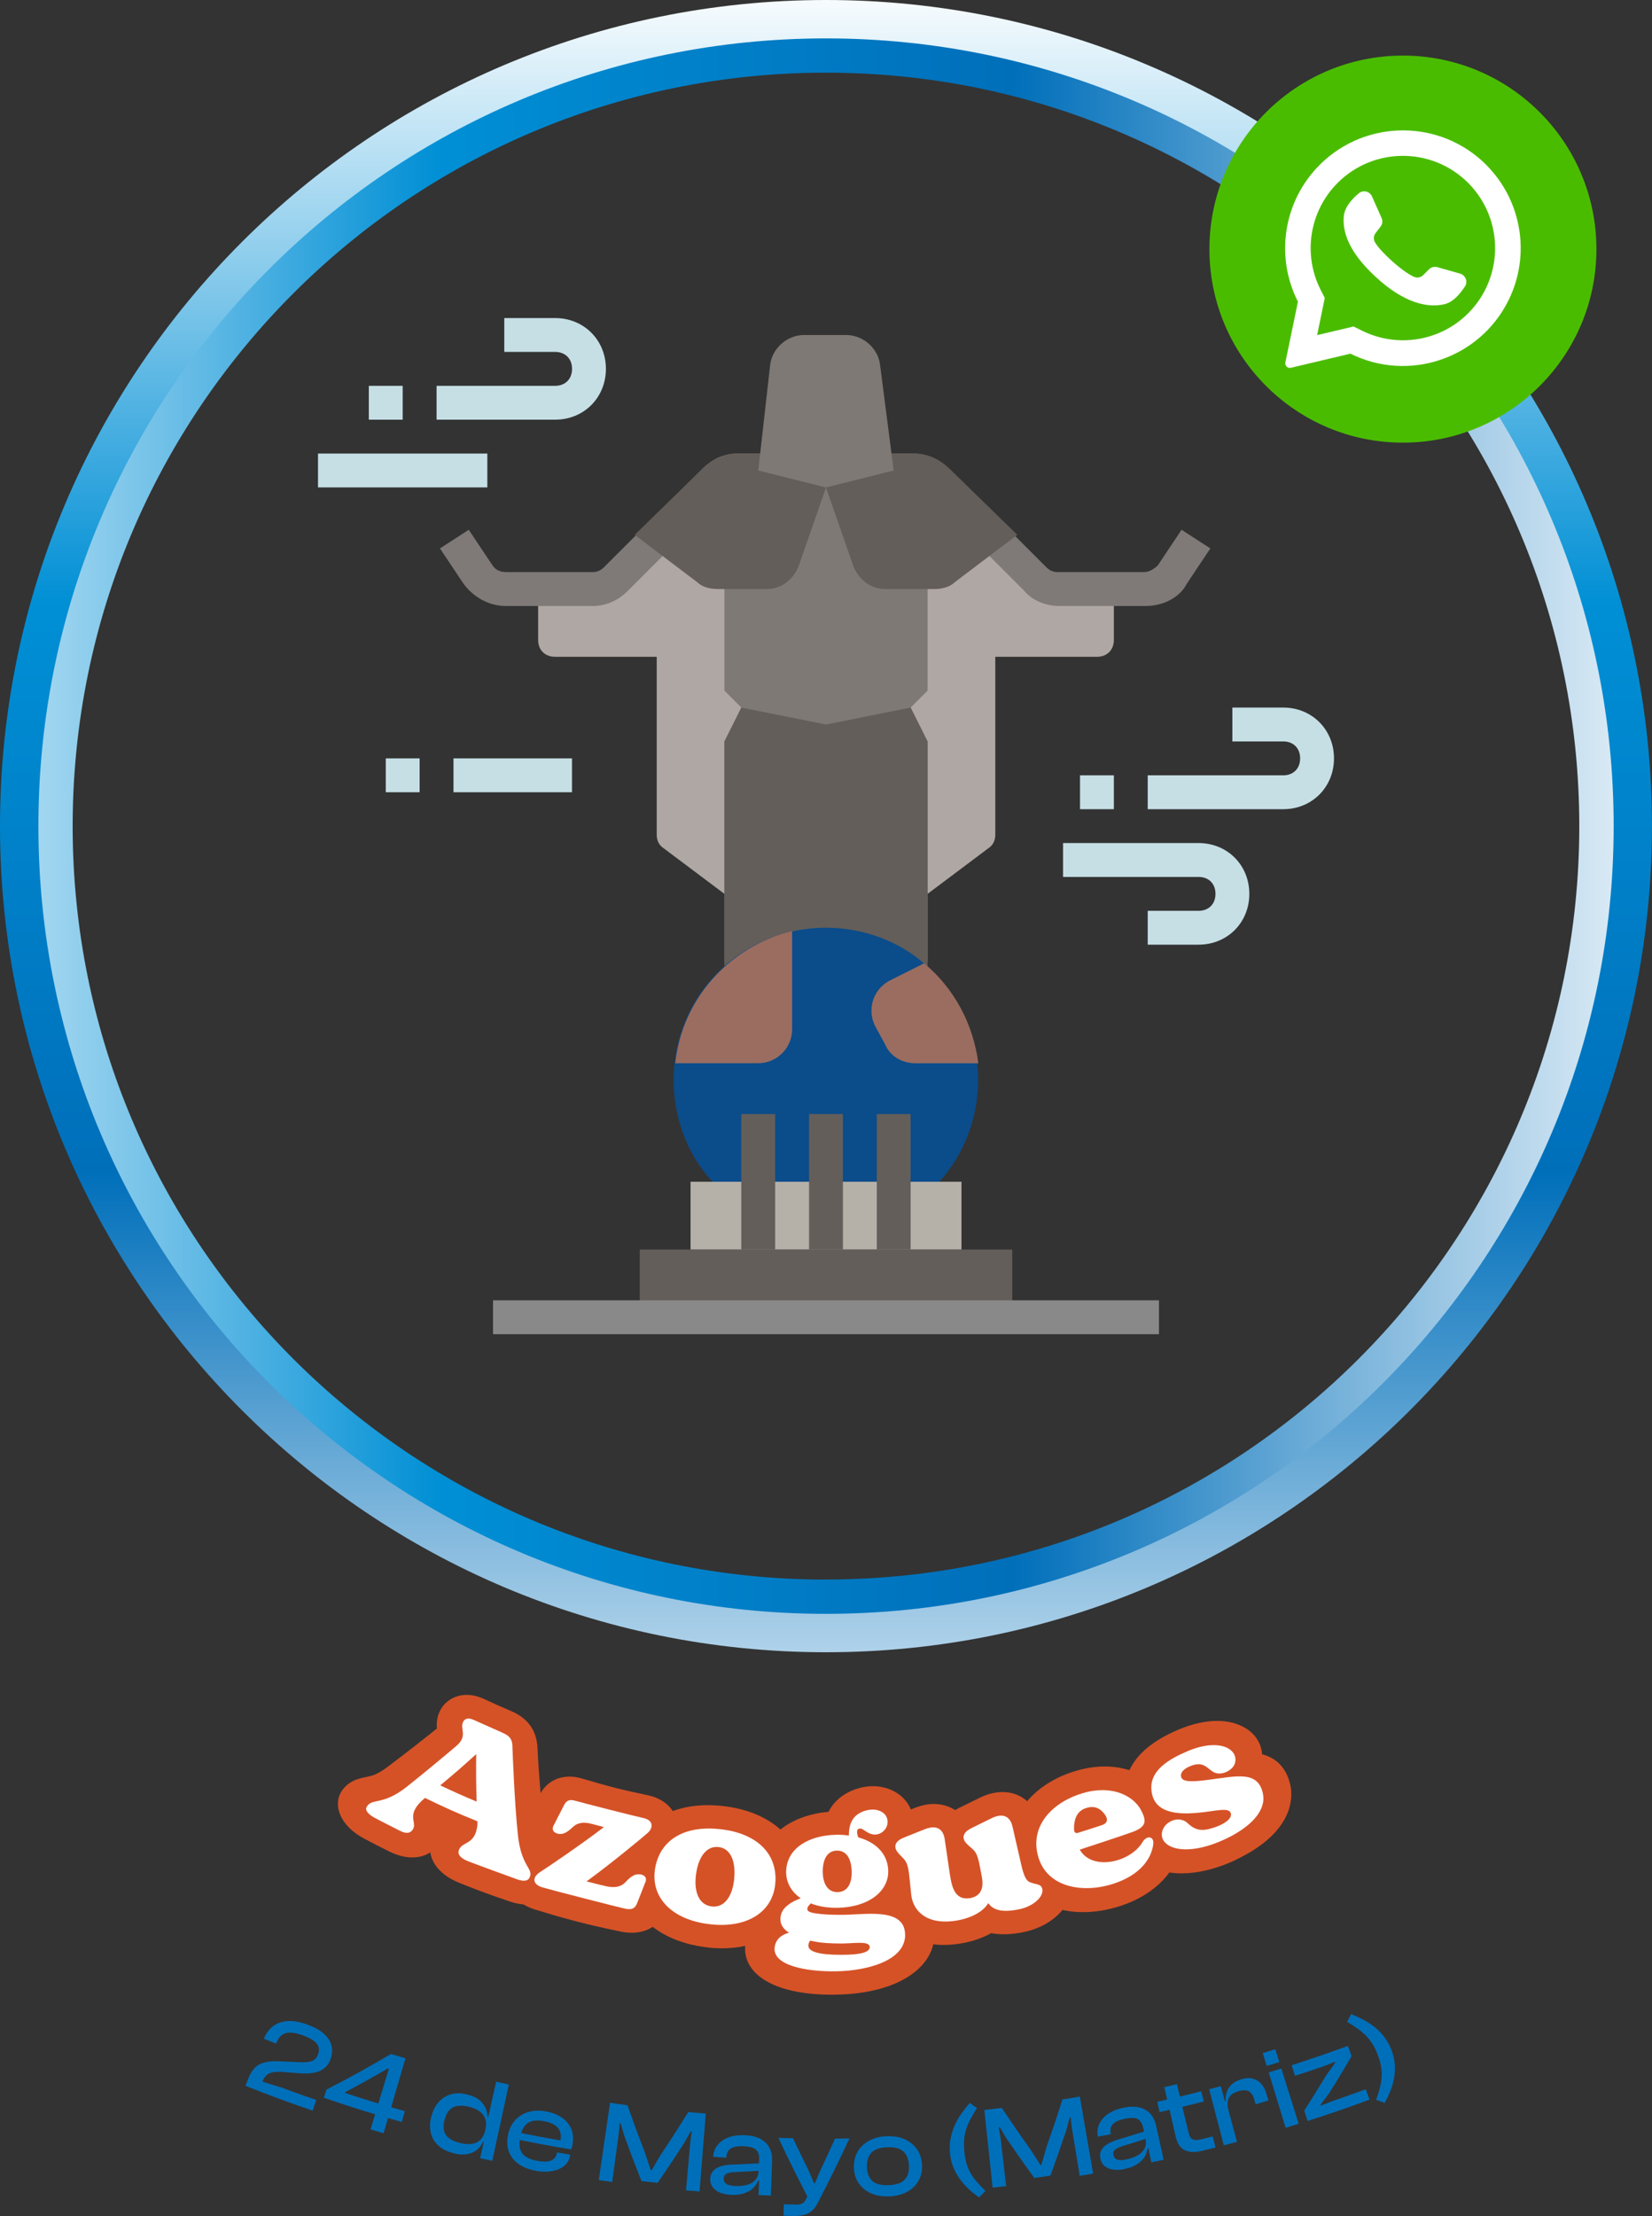 <svg xmlns="http://www.w3.org/2000/svg" xmlns:xlink="http://www.w3.org/1999/xlink" id="Capa_2" viewBox="0 0 283.53 380.32"><rect x="0" y="0" width="283.53" height="380.32" fill="#333333" stroke="none"/><defs><style> .cls-1 { fill: #898989; } .cls-2 { fill: #7f7a77; } .cls-3 { fill: #4abc00; } .cls-4 { fill: #0b4c8a; } .cls-5 { fill: #d55227; } .cls-6 { fill: #fff; } .cls-7 { fill: #7f7975; } .cls-8 { fill: #006fba; } .cls-9 { fill: url(#Degradado_sin_nombre_262); } .cls-9, .cls-10 { fill-rule: evenodd; } .cls-11 { fill: #635e5a; } .cls-10 { fill: url(#Degradado_sin_nombre_262-2); } .cls-12 { fill: #9b6d60; } .cls-13 { fill: #afa7a3; } .cls-14 { fill: #c6dfe5; } .cls-15 { fill: #b5b1a9; } </style><linearGradient id="Degradado_sin_nombre_262" data-name="Degradado sin nombre 262" x1="141.76" y1="-3.5" x2="141.76" y2="321.37" gradientUnits="userSpaceOnUse"><stop offset="0" stop-color="#fff"></stop><stop offset=".33" stop-color="#008fd5"></stop><stop offset=".63" stop-color="#006fba"></stop><stop offset="1" stop-color="#fff"></stop></linearGradient><linearGradient id="Degradado_sin_nombre_262-2" data-name="Degradado sin nombre 262" x1="-32.71" y1="141.76" x2="295.17" y2="141.76" xlink:href="#Degradado_sin_nombre_262"></linearGradient></defs><g id="Layer_1"><g><g><g><path class="cls-8" d="M53.64,362.19c-4.63-1.6-6.94-2.45-11.51-4.26.21-.53.31-.79.52-1.32.3-.77.68-1.37,1.13-1.81.45-.44,1.03-.74,1.73-.91.7-.17,1.56-.22,2.59-.16,1.44.07,2.15.1,3.58.16.62.01,1.11-.02,1.48-.1.37-.08.68-.22.91-.43.23-.21.41-.49.54-.86.16-.44.18-.85.07-1.23-.11-.38-.38-.73-.8-1.05-.43-.32-1.03-.63-1.82-.92-.88-.32-1.61-.49-2.21-.5-.6,0-1.09.13-1.47.41-.39.28-.69.7-.9,1.26-.03.08-.05.12-.08.21-.84-.32-1.26-.49-2.09-.82.03-.07.04-.11.07-.19.3-.77.79-1.41,1.44-1.93.65-.52,1.48-.82,2.48-.91,1-.09,2.17.12,3.54.63,1.24.46,2.18.99,2.83,1.61.65.62,1.07,1.29,1.23,2,.17.71.12,1.45-.14,2.21-.23.68-.59,1.22-1.06,1.6-.47.39-1.05.65-1.74.79-.69.14-1.47.18-2.35.12-1.25-.09-1.88-.13-3.14-.24-.67-.04-1.23-.01-1.67.07-.44.09-.8.26-1.08.51-.27.25-.5.61-.68,1.09,1.35.43,2.02.63,3.37,1.04,2.34.87,3.51,1.29,5.87,2.1-.25.73-.38,1.1-.63,1.83Z"></path><path class="cls-8" d="M68.97,364.14c-5.39-1.52-8.07-2.35-13.39-4.16.19-.57.29-.85.48-1.42,4.52-2.34,6.73-3.56,11.04-6.09.72.22,1.08.33,1.8.54-.78.82-1.17,1.23-1.96,2.05-.15-.05-.23-.07-.38-.11-2.87,1.66-4.33,2.48-7.29,4.06-.02.06-.03.09-.05.15,4.08,1.33,6.14,1.96,10.26,3.12-.21.75-.32,1.12-.53,1.87ZM65.83,366.07c-.89-.26-1.34-.39-2.23-.66,1.55-5.13,2.32-7.7,3.87-12.83.85.26,1.27.38,2.12.63-1.51,5.14-2.26,7.72-3.76,12.86Z"></path><path class="cls-8" d="M77.85,369.49c-1.11-.27-2-.71-2.65-1.33-.66-.61-1.08-1.35-1.27-2.21-.19-.86-.16-1.77.1-2.75.27-1.01.69-1.83,1.26-2.48.58-.65,1.28-1.09,2.1-1.33.82-.24,1.74-.23,2.76.02,1.19.29,2.07.78,2.64,1.47.57.69.87,1.47.89,2.34.21.05.31.07.51.12-.19.87-.29,1.3-.48,2.17-.16-.04-.24-.05-.4-.09.23-1.03.1-1.87-.4-2.52-.5-.65-1.31-1.11-2.44-1.38-.7-.17-1.33-.21-1.89-.14-.57.07-1.04.3-1.42.69-.38.39-.67.97-.87,1.74-.19.76-.21,1.4-.06,1.92.16.52.48.94.96,1.27s1.09.58,1.83.76c.74.18,1.41.22,1.99.13s1.08-.33,1.46-.72c.39-.39.66-.92.81-1.58.16.04.24.05.4.09-.12.79-.17,1.19-.29,1.98-.2-.04-.3-.07-.5-.11-.43.92-1.07,1.55-1.94,1.89-.87.34-1.9.37-3.08.08ZM84.49,370.81c-.84-.18-1.26-.27-2.09-.46.27-1.22.41-1.83.68-3.04-.05-.12-.08-.18-.13-.3.88-3.91,1.32-5.87,2.21-9.78.87.2,1.3.29,2.17.48-1.14,5.24-1.7,7.86-2.84,13.1Z"></path><path class="cls-8" d="M91.88,372.5c-1.15-.22-2.12-.61-2.9-1.17-.78-.56-1.33-1.27-1.65-2.13-.31-.85-.35-1.82-.13-2.89.21-1.02.63-1.86,1.25-2.52.62-.66,1.38-1.12,2.28-1.38.9-.26,1.9-.29,3.01-.08,1.05.2,1.94.54,2.68,1.05.74.5,1.27,1.13,1.6,1.9s.42,1.65.25,2.65c-.03.17-.06.33-.1.48-.04.15-.09.29-.14.43-3.81-.63-5.71-.98-9.5-1.76.1-.47.14-.71.24-1.18,3.18.65,4.78.95,7.97,1.5-.28.25-.43.38-.71.63.04-.13.07-.26.09-.38.02-.12.04-.25.07-.38.16-.91,0-1.63-.46-2.16-.47-.54-1.25-.9-2.35-1.11-1.22-.23-2.14-.13-2.77.3-.63.43-1.05,1.15-1.25,2.16-.04.2-.06.31-.1.51-.21,1.02-.1,1.85.33,2.49.43.64,1.28,1.09,2.54,1.33,1.1.21,1.92.19,2.47-.05.54-.23.87-.64.97-1.22.01-.06.02-.09.03-.16.91.16,1.36.24,2.27.39l-.03.18c-.12.7-.45,1.28-1,1.73-.55.45-1.25.76-2.11.91-.85.15-1.81.13-2.86-.06Z"></path><path class="cls-8" d="M105.08,374.44c-.92-.13-1.39-.19-2.31-.33.77-5.3,1.16-7.96,1.93-13.26,1.19.17,1.79.26,2.99.42,1.16,3.29,1.76,4.93,3.02,8.2.38,1.16.58,1.75.97,2.91.07,0,.1.01.17.02.62-1.05.93-1.57,1.55-2.63,1.94-2.91,2.88-4.38,4.73-7.33,1.2.11,1.8.16,3,.26-.43,5.34-.64,8.01-1.07,13.36-.93-.07-1.39-.11-2.32-.2.29-3.28.44-4.91.73-8.19.1-.77.15-1.15.25-1.92-.07,0-.1,0-.17-.01-.41.74-.61,1.11-1.03,1.85-1.81,2.81-2.74,4.21-4.65,6.99-1.11-.12-1.67-.18-2.78-.31-1.23-3.13-1.83-4.7-2.97-7.85-.24-.81-.36-1.22-.59-2.04-.07,0-.1-.01-.17-.02-.07.77-.11,1.16-.18,1.93-.45,3.26-.67,4.89-1.11,8.15Z"></path><path class="cls-8" d="M125.33,376.63c-1.1-.07-1.97-.36-2.59-.86-.62-.5-.9-1.16-.84-1.98.04-.52.21-.94.51-1.28.3-.33.71-.58,1.23-.75.52-.17,1.13-.27,1.82-.3,2.01-.08,3.01-.13,5.01-.24-.02.51-.03.77-.05,1.28-1.75.11-2.62.16-4.37.24-.6.03-1.05.12-1.35.27-.3.15-.46.41-.49.8-.03.4.11.7.4.92.29.21.77.34,1.43.38.81.05,1.53-.01,2.13-.17.61-.16,1.09-.44,1.45-.84.36-.4.55-.92.58-1.58.12.02.18.03.29.05-.03.66-.04.98-.07,1.64-.12,0-.18,0-.3-.01-.32.83-.9,1.46-1.73,1.89-.83.43-1.86.62-3.08.54ZM132.31,376.76c-.85-.03-1.28-.05-2.13-.08.04-1.02.07-1.53.11-2.56-.06-.03-.09-.04-.15-.07.06-1.36.09-2.04.15-3.4.04-.83-.15-1.41-.54-1.76-.4-.35-1.09-.54-2.1-.59-.96-.05-1.68.07-2.18.36-.49.29-.77.8-.81,1.53v.08c-.9-.06-1.35-.09-2.25-.15,0-.03,0-.05,0-.08.06-.76.31-1.42.77-1.98.46-.56,1.09-.99,1.89-1.29.8-.3,1.75-.41,2.84-.36,1.09.06,1.98.28,2.66.66.68.38,1.19.89,1.5,1.51.32.63.47,1.34.44,2.14-.08,2.41-.13,3.62-.21,6.04Z"></path><path class="cls-8" d="M136.03,380.26c-.62-.01-.93-.02-1.55-.04.02-.78.03-1.18.05-1.96.84.02,1.26.03,2.1.05.48,0,.83-.06,1.07-.19.24-.14.44-.37.6-.7.27-.53.41-.8.68-1.33-.11.44-.16.66-.27,1.1-2.13-4.11-3.15-6.18-5.12-10.33,1,.03,1.51.04,2.51.07,1.01,2.13,1.52,3.2,2.58,5.32.4.96.61,1.43,1.02,2.39h.17c.41-.96.61-1.44,1.01-2.39,1-2.1,1.49-3.15,2.44-5.26.99,0,1.48-.01,2.47-.03-2.08,4.44-3.17,6.65-5.43,11.05-.29.58-.63,1.05-1.03,1.38-.39.34-.86.57-1.4.7-.54.13-1.18.19-1.92.18Z"></path><path class="cls-8" d="M152.59,376.9c-1.18.05-2.22-.13-3.13-.54-.91-.41-1.62-1-2.12-1.77-.51-.77-.77-1.66-.79-2.67-.02-1.04.21-1.95.67-2.73.46-.78,1.12-1.4,1.98-1.86.85-.46,1.84-.71,2.98-.75,1.16-.05,2.18.12,3.06.51.88.39,1.59.95,2.11,1.69.53.74.83,1.63.89,2.67.06,1.01-.12,1.92-.57,2.73-.44.81-1.1,1.45-1.96,1.93s-1.9.75-3.11.79ZM152.52,374.98c1.3-.05,2.22-.37,2.76-.96.54-.58.78-1.4.72-2.45-.06-1.05-.38-1.85-.97-2.38-.59-.54-1.51-.78-2.78-.72-1.25.05-2.15.36-2.69.94-.54.58-.8,1.4-.77,2.45.03,1.05.33,1.85.92,2.39.58.54,1.52.78,2.81.73Z"></path><path class="cls-8" d="M169.12,375.97c-.43.45-.65.67-1.09,1.11-.53-.38-1.08-.81-1.63-1.31-.56-.5-1.08-1.06-1.56-1.7-.48-.63-.88-1.34-1.21-2.13-.33-.78-.53-1.65-.6-2.59-.08-.94-.02-1.83.17-2.65.19-.82.46-1.59.8-2.3.35-.71.74-1.35,1.17-1.94.43-.59.86-1.12,1.28-1.59.49.35.73.53,1.22.88-.37.59-.7,1.15-1,1.68-.3.53-.55,1.08-.75,1.64-.2.56-.34,1.17-.42,1.83-.07.66-.07,1.4,0,2.24.08.84.21,1.57.4,2.2.19.63.45,1.21.76,1.72.31.51.67,1,1.09,1.46.41.46.87.94,1.37,1.44Z"></path><path class="cls-8" d="M172.68,375.14c-.93.11-1.39.16-2.32.26-.57-5.33-.85-8-1.42-13.33,1.2-.13,1.8-.2,3-.34,1.94,2.9,2.93,4.34,4.96,7.19.66,1.03.99,1.55,1.66,2.58.07,0,.1-.01.17-.02.35-1.17.52-1.76.85-2.93,1.15-3.3,1.71-4.96,2.77-8.27,1.19-.19,1.79-.29,2.98-.5.91,5.28,1.37,7.92,2.28,13.21-.92.16-1.38.24-2.3.39-.53-3.25-.8-4.87-1.33-8.11-.09-.77-.14-1.16-.23-1.93-.07.01-.1.02-.16.03-.21.82-.32,1.23-.54,2.05-1.06,3.18-1.62,4.76-2.77,7.93-1.11.16-1.66.24-2.77.39-1.97-2.73-2.94-4.1-4.83-6.87-.43-.73-.65-1.1-1.08-1.83-.07,0-.1.01-.17.02.12.77.18,1.15.31,1.92.38,3.27.57,4.9.94,8.17Z"></path><path class="cls-8" d="M192.87,372.24c-1.09.21-2,.14-2.73-.19-.73-.33-1.16-.91-1.3-1.71-.09-.51-.03-.97.18-1.36.21-.4.55-.74,1.01-1.03.47-.29,1.03-.54,1.7-.75,1.93-.57,2.89-.87,4.81-1.48.11.5.16.75.26,1.25-1.67.54-2.51.81-4.19,1.32-.57.18-.99.38-1.24.6-.26.22-.35.52-.28.9.07.39.28.66.62.79.34.13.83.14,1.48.01.8-.16,1.48-.39,2.03-.7.55-.31.95-.7,1.21-1.18.25-.47.31-1.03.17-1.67.12,0,.18-.01.3-.02.14.64.2.96.34,1.6-.12.02-.18.04-.29.06-.11.88-.51,1.64-1.21,2.26-.7.63-1.66,1.06-2.86,1.29ZM199.71,370.62c-.84.18-1.26.27-2.1.45-.21-1-.32-1.5-.53-2.51-.06-.01-.1-.02-.16-.03-.28-1.33-.42-2-.7-3.33-.17-.81-.49-1.33-.96-1.57-.47-.24-1.2-.25-2.19-.05-.95.19-1.62.48-2.03.89-.41.4-.55.97-.41,1.69v.08c-.87.17-1.32.25-2.21.41,0-.03,0-.05-.01-.08-.13-.75-.05-1.45.26-2.11.31-.66.81-1.23,1.52-1.72.71-.49,1.6-.84,2.67-1.05,1.08-.22,1.99-.23,2.75-.03.76.2,1.37.56,1.84,1.09.47.53.79,1.18.96,1.96.52,2.36.78,3.54,1.3,5.9Z"></path><path class="cls-8" d="M206.6,360.62c-3.03.77-4.55,1.14-7.59,1.82-.16-.7-.24-1.05-.39-1.76,3.02-.68,4.53-1.04,7.54-1.81.18.7.27,1.05.45,1.74ZM208.61,368.51c-.96.24-1.44.37-2.4.6-1.12.28-2.08.23-2.85-.12-.77-.35-1.29-1.12-1.56-2.29-.79-3.41-1.18-5.12-1.97-8.54.86-.2,1.29-.3,2.16-.51.81,3.36,1.21,5.04,2.02,8.4.14.6.39.96.75,1.09s.85.11,1.5-.05c.75-.19,1.13-.28,1.88-.47.19.75.29,1.13.48,1.88Z"></path><path class="cls-8" d="M212.31,367.54c-.91.25-1.36.37-2.27.6-1-3.85-1.51-5.77-2.51-9.62.8-.21,1.2-.32,2-.53.29,1.09.44,1.63.73,2.72.08.02.13.03.21.05.73,2.71,1.1,4.07,1.83,6.78ZM210.85,362.15c-.2.05-.3.08-.49.13-.17-.65-.26-.97-.44-1.62.18-.05.27-.07.45-.12-.05-.55.01-1.08.19-1.57.17-.49.46-.93.87-1.31.41-.38.96-.66,1.64-.86.77-.22,1.43-.25,2.01-.08.57.17,1.05.47,1.42.91.38.44.65.97.83,1.57.15.5.22.75.37,1.25-.88.26-1.31.39-2.19.65-.1-.34-.15-.51-.25-.85-.2-.69-.51-1.15-.93-1.38-.42-.23-1-.23-1.76-.02-.87.24-1.43.64-1.68,1.19-.26.55-.27,1.26-.04,2.11Z"></path><path class="cls-8" d="M219.56,353.85c-.86.27-1.29.4-2.16.67l-.67-2.2c.86-.26,1.28-.39,2.14-.66l.69,2.19ZM222.9,364.44c-.9.28-1.35.42-2.25.7-1.16-3.8-1.74-5.7-2.9-9.51.87-.26,1.3-.4,2.16-.67,1.19,3.79,1.79,5.69,2.98,9.48Z"></path><path class="cls-8" d="M235.05,360.3c-4.23,1.56-6.36,2.29-10.63,3.66l-.57-1.77c1.53-2.39,2.28-3.59,3.73-6,.64-.89.96-1.33,1.59-2.23-.02-.06-.03-.09-.05-.15-.83.33-1.24.49-2.08.81-1.91.66-2.86.98-4.78,1.59-.23-.72-.35-1.09-.58-1.81,3.88-1.25,5.81-1.92,9.65-3.32.26.7.38,1.05.64,1.75-1.5,2.58-2.28,3.86-3.88,6.42-.58.77-.87,1.16-1.45,1.93.02.06.03.09.05.15.74-.29,1.12-.44,1.86-.73,2.35-.8,3.52-1.22,5.85-2.08.26.71.39,1.07.66,1.78Z"></path><path class="cls-8" d="M231.2,346.96c.28-.53.42-.8.7-1.33.59.23,1.21.52,1.88.85s1.31.74,1.94,1.21,1.21,1.04,1.74,1.7c.53.66.97,1.43,1.32,2.31.35.88.55,1.74.61,2.59.05.85,0,1.66-.15,2.44-.15.78-.38,1.52-.67,2.22-.29.7-.6,1.34-.92,1.91-.59-.21-.88-.31-1.46-.52.23-.67.43-1.3.59-1.9.16-.6.27-1.2.33-1.8.06-.6.04-1.23-.06-1.88-.1-.66-.3-1.37-.6-2.16-.3-.78-.63-1.45-1-2.01-.36-.55-.76-1.04-1.2-1.45-.44-.41-.9-.79-1.41-1.14-.5-.34-1.05-.7-1.64-1.06Z"></path></g><g><g><g><path d="M90.9,322.18c-.27.59-.92.73-2.11.33-.35-.12-7.36-2.68-8.46-3.12-1.17-.47-1.76-1.07-1.63-1.71.41-1.83,2.92-.83,3.25-4.65,0-.2,0-.3-.01-.49-3.64-1.48-5.44-2.29-9-4.01-3.64,3.02-1.04,4.2-2.21,5.58-.46.5-1.01.59-2.15.03-.85-.42-4.13-2.12-4.21-2.16-1.13-.6-1.77-1.32-1.45-1.89.89-1.62,2.68-.14,6.9-3.48,3.13-2.49,6.79-5.54,8.49-6.99,2.11-1.79.49-2.99,1.22-4.22.34-.58.94-.65,1.93-.19.61.28,4.59,2.05,4.69,2.09,1.52.64,1.8,1.34,1.8,2.56.03.68.33,9.31.93,14.98.58,5.59,2.75,5.76,2.01,7.35ZM81.8,309.15c-.09-3.27-.1-4.89-.07-8.14-2.41,2.19-3.64,3.26-6.17,5.36,2.47,1.17,3.72,1.73,6.23,2.78Z"></path><path d="M110.77,322.96c-.4,1.07-1.01,2.59-1.44,3.67-.36.9-.92,1.14-2.06.9s-13.01-3.29-14.17-3.65c-1.78-.54-1.75-1.77-.4-2.63,1.1-.7,7.28-4.88,10.95-7.72-.82-.21-1.23-.32-2.05-.54-1.72-.47-2.66-.03-3.19.45-.73.66-1.6,1.56-2.8,1.19-.65-.2-.94-.7-.61-1.34.51-1.02,1.27-2.47,1.8-3.51.44-.86.98-1.05,1.99-.75,1.05.31,10.24,2.66,11.63,2.95,1.67.35,1.8,1.62.7,2.59-.46.43-6.43,5.38-10.45,8.28,1.3.34,1.95.5,3.26.81,1.85.44,2.8-.06,3.32-.58.7-.71,1.51-1.66,2.76-1.41.68.14,1.03.6.78,1.27Z"></path><path d="M133.08,322.89c-.25,5.04-4.65,8.08-11.27,7.31-6.66-.77-10.27-4.75-9.35-9.72.92-4.96,5.26-7.28,11.25-6.58,5.95.69,9.62,3.94,9.38,8.98ZM126.01,322.38c.28-2.93-.58-5.18-2.67-5.42-2.12-.25-3.48,1.74-3.88,4.66-.4,2.92.43,5.27,2.7,5.53,2.23.26,3.58-1.84,3.85-4.77Z"></path><path d="M155.35,331.98c.04,4.51-6.58,6.21-11.81,6.3-5.23.09-11.19-1.02-10.56-4.29.27-1.41,1.35-2.05,2.44-2.33-.75-.48-1.85-1.41-1.36-3.16.38-1.36,2-2.26,3.37-2.75-1.64-1.13-2.57-2.76-2.5-4.7.14-3.85,3.8-6.11,8.63-6.2.76-.02,1.44.03,2.13.14,0-1.2.16-3.18,2.28-4.08,2.36-1,4.57.06,4.35,1.98-.14,1.24-1.49,2.35-2.97,1.77-1.07-.42-1.43-1.18-2.09-.76-.21.14-.22.66.03,1.39,2.9.81,4.92,2.65,5.14,5.42.3,3.81-3.38,6.57-8.62,6.67-1.72.03-3.33-.22-4.65-.75-.51.48-.73.84-.52,1.22.32.59,3.63.79,6.46.73,3.96-.1,10.2-1.13,10.24,3.41ZM149.26,334.07c-.06-1.07-2.85-.55-4.87-.56-4.09-.02-4.55-.41-5.36-.48-.17.29-.29.51-.29.84-.01,1.07,1.88,1.59,5.7,1.58,3.2,0,4.88-.41,4.83-1.38ZM141.21,321.16c0,2.04.82,3.56,2.55,3.53,1.77-.04,2.48-1.59,2.41-3.63-.08-2.07-.86-3.52-2.55-3.49-1.65.03-2.42,1.52-2.41,3.59Z"></path><path d="M178.89,324.19c.24,1.36-1.61,2.93-3.85,3.42-2.92.63-4.55.23-5.43-1.03-.89,1.55-3.15,2.66-5.66,3.03-5.21.76-7.3-1.97-7.56-4.48-.06-.55-.22-2.19-.22-2.19-.22-2.22-.37-3.28-1.12-4.02-1.07-1.07-1.38-1.48-1.38-2.05,0-.66.49-1.15,1.54-1.57,1.08-.44,3.14-1.26,3.53-1.41,1.98-.77,3.13-.07,3.4,1.73.22,1.47.81,5.51.81,5.51.33,2.24.7,5.06,3.54,4.59,1.71-.28,2.4-1.57,2.04-3.51-.03-.19-.18-.99-.18-.99-.4-2.2-.63-3.24-1.43-3.92-1.16-.98-1.5-1.37-1.54-1.93-.05-.66.4-1.19,1.41-1.69,1.05-.52,3.04-1.51,3.41-1.68,1.92-.93,3.16-.33,3.57,1.44.38,1.64,1.14,4.95,1.14,4.95.5,2.18.84,4.19,1.82,4.59,1.12.46,2,.26,2.16,1.21Z"></path><path d="M197.93,316.48c-.31,2.48-2.24,5.27-6.79,6.76-5.36,1.75-11.42.62-12.94-4.58-1.56-5.33,2.45-9.43,7.67-10.96,5.12-1.5,8.7.56,9.95,2.9,1.02,1.92.92,2.89-1.42,3.76-1.79.66-9.08,3.04-9.08,3.04,2.08,3.7,8.68,2.23,10.77-1.29.75-1.25,2.03-.99,1.84.37ZM184.34,314.01c0,.37.27.63.6.53.87-.26,3.58-1.14,4.23-1.36.86-.29,1.06-.95.48-1.77-.56-.78-1.58-1.82-3.5-1.05-1.54.61-1.87,2.25-1.81,3.65Z"></path><path d="M216.76,307.86c.58,2.89-2.2,5.7-6.32,7.66-7.75,3.69-12.2,1.13-10.78-1.75.7-1.4,2.87-2.18,4.22-.87,1.67,1.63,3.23,1.13,4.72.63,1.15-.39,2.84-1.27,2.66-2.29-.23-1.25-2.73-.39-5.89-.14-3,.24-7.66.23-7.77-4.28-.07-3.08,3-4.95,6.23-6.32,5.47-2.31,8.86-.36,8.1,2.14-.39,1.16-2.32,2.19-3.66,1.45-1.13-.62-1.66-1.92-3.89-1.06-.96.38-1.85,1.01-1.67,1.85.19.87,1.54.96,4.6.55,4.88-.62,8.64-1.69,9.46,2.43Z"></path></g><g><path class="cls-5" d="M78.85,323.11c-3.35-1.34-4.74-3.45-5-5.25-1.77,1.2-4.34,1.2-7.04-.14-1.73-.86-2.6-1.3-4.31-2.21-4.32-2.3-5.25-5.81-3.99-7.94,1.22-2.07,3.29-2.42,4.39-2.64.84-.16,1.81-.37,3.55-1.68,3.4-2.55,6.78-5.22,8.54-6.64-.07-.8-.07-2.1.74-3.42.03-.04.04-.06.06-.1,1.28-1.93,4.02-3.08,7.36-1.51,1.81.85,2.72,1.25,4.55,2.03,2.92,1.24,4.4,3.35,4.55,6.33.03.53.09,2.38.42,6.45.22,2.75.54,5.93.86,8.48.3,2.3.84,3.22,1.27,3.96.58.99,1.7,2.84.71,5.16-.91,2.13-3.78,3.74-8.01,2.31-3.49-1.18-5.23-1.82-8.67-3.19Z"></path><path class="cls-5" d="M91.93,327.72c-2.59-.79-4.46-2.51-4.98-4.5-.54-2.09.49-4.07,2.61-5.36.3-.18,1.01-.62,1.94-1.21-.3-.34-.56-.7-.76-1.09-.72-1.37-.69-2.89.04-4.23.58-1.08,1.37-2.48,1.94-3.51,1.4-2.54,4.12-3.53,7.21-2.61,4.49,1.34,6.75,1.91,11.31,2.87,2.27.48,4.03,1.84,4.74,3.71.74,1.93.21,4.05-1.49,5.65-.19.18-.63.58-1.38,1.24.63.4,1.17.89,1.59,1.47.9,1.24,1.16,2.73.67,4.18-.38,1.12-.94,2.66-1.35,3.78-1.01,2.72-3.9,4.12-7.57,3.34-5.85-1.23-8.76-1.98-14.52-3.74Z"></path><path class="cls-5" d="M121.34,334.17c-9.69-1.13-15.07-7.48-13.52-14.62,1.55-7.12,8.07-10.58,16.34-9.62,8.25.96,13.75,5.83,13.62,13.12-.13,7.19-6.92,12.24-16.44,11.13Z"></path><path class="cls-5" d="M143.61,342.29c-6.74.12-11.46-1.29-13.89-3.68-1.56-1.54-2.14-3.47-1.7-5.39.21-.93.61-1.78,1.18-2.51-.26-1.04-.2-2.15.15-3.26.3-.96.85-1.86,1.62-2.65-.55-1.25-.77-2.6-.68-3.99.38-5.58,5.33-9.34,11.9-9.89,1-1.97,2.61-3.05,4.02-3.65,1.02-.43,2.04-.67,3.06-.74,2.09-.13,4.08.51,5.51,1.8,1.36,1.23,2.11,2.98,1.96,4.8-.09,1.11-.51,2.15-1.15,3.02.8,1.21,1.32,2.59,1.48,4.12.21,1.89-.19,3.69-1.12,5.26.51.23,1.01.51,1.48.84,1.25.88,2.8,2.51,2.92,5.34.23,5.82-6.19,10.39-16.74,10.57ZM145.96,321.78h0Z"></path><path class="cls-5" d="M175.89,331.51c-2.36.51-4.26.51-5.78.23-1.59.88-3.5,1.52-5.58,1.82-8.39,1.22-12.59-3.53-12.91-8.03-.06-.88-.09-1.32-.15-2.2-.04-.57-.11-1.57-.2-2.03-1.1-1.14-2.19-2.49-2.11-4.45.04-1.17.61-3.73,4.31-5.21,1.06-.42,3.17-1.26,3.67-1.45.7-.27,1.43-.46,2.13-.56,1.57-.21,3.27.08,4.67.99.25-.15.52-.31.81-.45,1.03-.51,3.07-1.51,3.55-1.74.68-.32,1.39-.58,2.09-.73,3.67-.79,6.86,1.04,7.8,4.63.59,2.25.88,3.38,1.47,5.64.12.48.28,1.1.43,1.59,2.03.64,3.24,1.87,3.61,3.63.69,3.33-2.67,7.2-7.82,8.32Z"></path><path class="cls-5" d="M192.38,327.04c-9.15,2.99-17.02-.43-18.77-7.16-.87-3.37-.22-6.63,1.67-9.46,1.96-2.95,5.07-5.15,8.88-6.38.21-.07.42-.13.63-.19,6.97-2.05,12.89.56,15.22,4.63.39.68,1.21,2.06,1.11,3.79,1.19.94,1.78,2.42,1.59,4.08-.5,4.49-4.38,8.75-10.34,10.69Z"></path><path class="cls-5" d="M212.16,319.13c-6.48,3.08-12.61,3.04-15.65.39-1.96-1.71-2.37-4.25-1.28-6.67-1.7-1.6-2.17-3.7-2.17-5.58,0-2.42,1.08-6.66,8.04-9.94.39-.19.79-.36,1.2-.54,4.49-1.89,8.78-2.02,11.7-.09,1.55,1.03,2.49,2.58,2.61,4.33,2.2.6,4.11,2.04,4.84,5.26.49,2.15.61,8.11-9.31,12.83Z"></path></g><g><path class="cls-6" d="M90.9,322.18c-.27.59-.92.73-2.11.33-.35-.12-7.36-2.68-8.46-3.12-1.17-.47-1.76-1.07-1.63-1.71.41-1.83,2.92-.83,3.25-4.65,0-.2,0-.3-.01-.49-3.64-1.48-5.44-2.29-9-4.01-3.64,3.02-1.04,4.2-2.21,5.58-.46.5-1.01.59-2.15.03-.85-.42-4.13-2.12-4.21-2.16-1.13-.6-1.77-1.32-1.45-1.89.89-1.62,2.68-.14,6.9-3.48,3.13-2.49,6.79-5.54,8.49-6.99,2.11-1.79.49-2.99,1.22-4.22.34-.58.94-.65,1.93-.19.61.28,4.59,2.05,4.69,2.09,1.52.64,1.8,1.34,1.8,2.56.03.68.33,9.31.93,14.98.58,5.59,2.75,5.76,2.01,7.35ZM81.8,309.15c-.09-3.27-.1-4.89-.07-8.14-2.41,2.19-3.64,3.26-6.17,5.36,2.47,1.17,3.72,1.73,6.23,2.78Z"></path><path class="cls-6" d="M110.77,322.96c-.4,1.07-1.01,2.59-1.44,3.67-.36.9-.92,1.14-2.06.9s-13.01-3.29-14.17-3.65c-1.78-.54-1.75-1.77-.4-2.63,1.1-.7,7.28-4.88,10.95-7.72-.82-.21-1.23-.32-2.05-.54-1.72-.47-2.66-.03-3.19.45-.73.66-1.6,1.56-2.8,1.19-.65-.2-.94-.7-.61-1.34.51-1.02,1.27-2.47,1.8-3.51.44-.86.98-1.05,1.99-.75,1.05.31,10.24,2.66,11.63,2.95,1.67.35,1.8,1.62.7,2.59-.46.43-6.43,5.38-10.45,8.28,1.3.34,1.95.5,3.26.81,1.85.44,2.8-.06,3.32-.58.7-.71,1.51-1.66,2.76-1.41.68.14,1.03.6.78,1.27Z"></path><path class="cls-6" d="M133.08,322.89c-.25,5.04-4.65,8.08-11.27,7.31-6.66-.77-10.27-4.75-9.35-9.72.92-4.96,5.26-7.28,11.25-6.58,5.95.69,9.62,3.94,9.38,8.98ZM126.01,322.38c.28-2.93-.58-5.18-2.67-5.42-2.12-.25-3.48,1.74-3.88,4.66-.4,2.92.43,5.27,2.7,5.53,2.23.26,3.58-1.84,3.85-4.77Z"></path><path class="cls-6" d="M155.35,331.98c.04,4.51-6.58,6.21-11.81,6.3-5.23.09-11.19-1.02-10.56-4.29.27-1.41,1.35-2.05,2.44-2.33-.75-.48-1.85-1.41-1.36-3.16.38-1.36,2-2.26,3.37-2.75-1.64-1.13-2.57-2.76-2.5-4.7.14-3.85,3.8-6.11,8.63-6.2.76-.02,1.44.03,2.13.14,0-1.2.16-3.18,2.28-4.08,2.36-1,4.57.06,4.35,1.98-.14,1.24-1.49,2.35-2.97,1.77-1.07-.42-1.43-1.18-2.09-.76-.21.14-.22.66.03,1.39,2.9.81,4.92,2.65,5.14,5.42.3,3.81-3.38,6.57-8.62,6.67-1.72.03-3.33-.22-4.65-.75-.51.48-.73.84-.52,1.22.32.59,3.63.79,6.46.73,3.96-.1,10.2-1.13,10.24,3.41ZM149.26,334.07c-.06-1.07-2.85-.55-4.87-.56-4.09-.02-4.55-.41-5.36-.48-.17.29-.29.51-.29.84-.01,1.07,1.88,1.59,5.7,1.58,3.2,0,4.88-.41,4.83-1.38ZM141.21,321.16c0,2.04.82,3.56,2.55,3.53,1.77-.04,2.48-1.59,2.41-3.63-.08-2.07-.86-3.52-2.55-3.49-1.65.03-2.42,1.52-2.41,3.59Z"></path><path class="cls-6" d="M178.89,324.19c.24,1.36-1.61,2.93-3.85,3.42-2.92.63-4.55.23-5.43-1.03-.89,1.55-3.15,2.66-5.66,3.03-5.21.76-7.3-1.97-7.56-4.48-.06-.55-.22-2.19-.22-2.19-.22-2.22-.37-3.28-1.12-4.02-1.07-1.07-1.38-1.48-1.38-2.05,0-.66.49-1.15,1.54-1.57,1.08-.44,3.14-1.26,3.53-1.41,1.98-.77,3.13-.07,3.4,1.73.22,1.47.81,5.51.81,5.51.33,2.24.7,5.06,3.54,4.59,1.71-.28,2.4-1.57,2.04-3.51-.03-.19-.18-.99-.18-.99-.4-2.2-.63-3.24-1.43-3.92-1.16-.98-1.5-1.37-1.54-1.93-.05-.66.4-1.19,1.41-1.69,1.05-.52,3.04-1.51,3.41-1.68,1.92-.93,3.16-.33,3.57,1.44.38,1.64,1.14,4.95,1.14,4.95.5,2.18.84,4.19,1.82,4.59,1.12.46,2,.26,2.16,1.21Z"></path><path class="cls-6" d="M197.93,316.48c-.31,2.48-2.24,5.27-6.79,6.76-5.36,1.75-11.42.62-12.94-4.58-1.56-5.33,2.45-9.43,7.67-10.96,5.12-1.5,8.7.56,9.95,2.9,1.02,1.92.92,2.89-1.42,3.76-1.79.66-9.08,3.04-9.08,3.04,2.08,3.7,8.68,2.23,10.77-1.29.75-1.25,2.03-.99,1.84.37ZM184.34,314.01c0,.37.27.63.6.53.87-.26,3.58-1.14,4.23-1.36.86-.29,1.06-.95.48-1.77-.56-.78-1.58-1.82-3.5-1.05-1.54.61-1.87,2.25-1.81,3.65Z"></path><path class="cls-6" d="M216.76,307.86c.58,2.89-2.2,5.7-6.32,7.66-7.75,3.69-12.2,1.13-10.78-1.75.7-1.4,2.87-2.18,4.22-.87,1.67,1.63,3.23,1.13,4.72.63,1.15-.39,2.84-1.27,2.66-2.29-.23-1.25-2.73-.39-5.89-.14-3,.24-7.66.23-7.77-4.28-.07-3.08,3-4.95,6.23-6.32,5.47-2.31,8.86-.36,8.1,2.14-.39,1.16-2.32,2.19-3.66,1.45-1.13-.62-1.66-1.92-3.89-1.06-.96.38-1.85,1.01-1.67,1.85.19.87,1.54.96,4.6.55,4.88-.62,8.64-1.69,9.46,2.43Z"></path></g></g><g><path class="cls-9" d="M141.76,0C63.47,0,0,63.47,0,141.76s63.47,141.77,141.76,141.77,141.76-63.47,141.76-141.77S220.06,0,141.76,0ZM141.76,272.88c-72.41,0-131.12-58.7-131.12-131.12S69.35,10.65,141.76,10.65s131.12,58.7,131.12,131.12-58.7,131.12-131.12,131.12Z"></path><path class="cls-10" d="M141.76,6.59C67.11,6.59,6.59,67.11,6.59,141.76s60.52,135.18,135.18,135.18,135.18-60.52,135.18-135.18S216.42,6.59,141.76,6.59ZM141.76,271.06c-71.41,0-129.29-57.89-129.29-129.29S70.36,12.47,141.76,12.47s129.29,57.89,129.29,129.29-57.89,129.29-129.29,129.29Z"></path></g><g><path class="cls-13" d="M159.2,153.39l10.46-7.85c.87-.58,1.16-1.45,1.16-2.32v-30.51h17.44c1.74,0,2.91-1.16,2.91-2.91v-8.72h-14.53l-17.44-20.34h-14.53v72.65h14.53Z"></path><path class="cls-13" d="M124.33,153.39l-10.46-7.85c-.87-.58-1.16-1.45-1.16-2.32v-30.51h-17.44c-1.74,0-2.91-1.16-2.91-2.91v-8.72h14.53l17.44-20.34h14.53v72.65h-14.53Z"></path><path class="cls-7" d="M159.2,80.74h-34.87v37.78l2.91,2.91-2.91,5.81v37.78h34.87v-37.78l-2.91-5.81,2.91-2.91v-37.78Z"></path><path class="cls-11" d="M156.3,121.42l-14.53,2.91-14.53-2.91-2.91,5.81v40.69h34.87v-40.69l-2.91-5.81Z"></path><path class="cls-4" d="M141.76,159.2c-14.53,0-26.15,11.62-26.15,26.15,0,6.39,2.32,12.79,6.68,17.44h38.94c9.59-10.75,8.72-27.32-2.03-36.91-4.65-4.36-11.04-6.68-17.44-6.68Z"></path><path class="cls-12" d="M158.62,165.3l-5.81,2.91c-2.91,1.45-4.07,4.94-2.62,7.85l1.74,3.2c.87,2.03,2.91,3.2,5.23,3.2h10.75c-.87-6.68-4.07-12.79-9.3-17.15Z"></path><path class="cls-12" d="M135.95,159.78c-10.75,2.62-18.89,11.62-20.05,22.67h14.24c3.2,0,5.81-2.62,5.81-5.81v-16.85Z"></path><path class="cls-11" d="M109.8,214.42h63.93v11.62h-63.93v-11.62Z"></path><path class="cls-15" d="M118.52,202.79h46.5v11.62h-46.5v-11.62Z"></path><g><path class="cls-14" d="M95.27,72.02h-20.34v-5.81h20.34c1.74,0,2.91-1.16,2.91-2.91s-1.16-2.91-2.91-2.91h-8.72v-5.81h8.72c4.94,0,8.72,3.78,8.72,8.72s-3.78,8.72-8.72,8.72Z"></path><path class="cls-14" d="M63.3,66.21h5.81v5.81h-5.81v-5.81Z"></path><path class="cls-14" d="M220.23,138.86h-23.25v-5.81h23.25c1.74,0,2.91-1.16,2.91-2.91s-1.16-2.91-2.91-2.91h-8.72v-5.81h8.72c4.94,0,8.72,3.78,8.72,8.72s-3.78,8.72-8.72,8.72Z"></path><path class="cls-14" d="M185.36,133.05h5.81v5.81h-5.81v-5.81Z"></path><path class="cls-14" d="M205.7,162.11h-8.72v-5.81h8.72c1.74,0,2.91-1.16,2.91-2.91s-1.16-2.91-2.91-2.91h-23.25v-5.81h23.25c4.94,0,8.72,3.78,8.72,8.72s-3.78,8.72-8.72,8.72Z"></path><path class="cls-14" d="M54.58,77.83h29.06v5.81h-29.06v-5.81Z"></path><path class="cls-14" d="M77.83,130.14h20.34v5.81h-20.34v-5.81Z"></path><path class="cls-14" d="M66.21,130.14h5.81v5.81h-5.81v-5.81Z"></path></g><path class="cls-11" d="M150.48,191.17h5.81v23.25h-5.81v-23.25Z"></path><path class="cls-11" d="M127.23,191.17h5.81v23.25h-5.81v-23.25Z"></path><path class="cls-11" d="M138.86,191.17h5.81v23.25h-5.81v-23.25Z"></path><path class="cls-1" d="M84.62,223.14h114.29v5.81h-114.29v-5.81Z"></path><path class="cls-2" d="M196.69,103.99h-14.82c-2.32,0-4.65-.87-6.1-2.62l-16.86-16.86c-.58-.58-1.16-.87-2.03-.87h-30.22c-.87,0-1.45.29-2.03.87l-16.86,16.86c-1.74,1.74-3.78,2.62-6.1,2.62h-14.82c-2.91,0-5.52-1.45-7.27-3.78l-4.07-6.1,4.94-3.2,4.07,6.1c.58.87,1.45,1.16,2.33,1.16h14.82c.87,0,1.45-.29,2.03-.87l16.86-16.86c1.74-1.74,3.78-2.62,6.1-2.62h29.93c2.32,0,4.65.87,6.1,2.62l16.85,16.86c.58.58,1.16.87,2.03.87h14.82c.87,0,1.74-.58,2.33-1.16l4.07-6.1,4.94,3.2-4.07,6.1c-1.16,2.32-4.07,3.78-6.97,3.78Z"></path><path class="cls-11" d="M120.55,80.45l-11.62,11.33,10.75,8.14c.87.87,2.33,1.16,3.49,1.16h8.43c2.62,0,4.65-1.74,5.52-4.07l4.65-13.37v-5.81h-15.11c-2.03,0-4.36.87-6.1,2.62Z"></path><path class="cls-11" d="M162.98,80.45l11.62,11.33-10.75,8.14c-.87.87-2.33,1.16-3.49,1.16h-8.43c-2.62,0-4.65-1.74-5.52-4.07l-4.65-13.37v-5.81h15.11c2.03,0,4.36.87,6.1,2.62Z"></path><path class="cls-7" d="M151.06,62.72c-.29-2.91-2.91-5.23-5.81-5.23h-7.27c-2.91,0-5.52,2.32-5.81,5.23l-2.03,18.02,11.62,2.91,11.62-2.91-2.32-18.02Z"></path></g></g></g><g><circle class="cls-3" cx="240.78" cy="42.75" r="33.21"></circle><g id="Layer_2"><g id="whatsapp"><g id="icon"><path class="cls-6" d="M255.16,28.37c-7.86-7.94-20.66-8-28.6-.14-6.25,6.19-7.78,15.7-3.8,23.54l-2.15,10.42c-.05.21,0,.43.12.6.18.27.51.4.83.32l10.21-2.42c10,4.97,22.13.89,27.11-9.11,3.85-7.74,2.35-17.07-3.73-23.21h0ZM251.97,53.77c-4.81,4.8-12.15,5.99-18.24,2.96l-1.42-.7-6.26,1.48.02-.08,1.3-6.3-.7-1.37c-3.11-6.11-1.94-13.53,2.91-18.38,6.18-6.18,16.21-6.18,22.39,0,.03.03.05.06.08.08,6.1,6.2,6.07,16.15-.08,22.31Z"></path><path class="cls-6" d="M251.42,49.15c-.77,1.21-1.98,2.69-3.5,3.05-2.67.64-6.76.02-11.86-4.73l-.06-.06c-4.48-4.15-5.64-7.61-5.36-10.35.16-1.56,1.45-2.96,2.55-3.88.61-.52,1.53-.45,2.05.16.09.11.17.23.23.36l1.65,3.71c.22.49.15,1.06-.18,1.48l-.83,1.08c-.37.46-.42,1.09-.13,1.6.47.82,1.59,2.02,2.83,3.14,1.39,1.26,2.94,2.41,3.92,2.81.54.22,1.15.09,1.55-.33l.97-.97c.38-.37.93-.52,1.45-.37l3.92,1.11c.78.24,1.22,1.07.98,1.85-.04.12-.09.23-.15.34h0Z"></path></g></g></g></g></g></g></svg>
